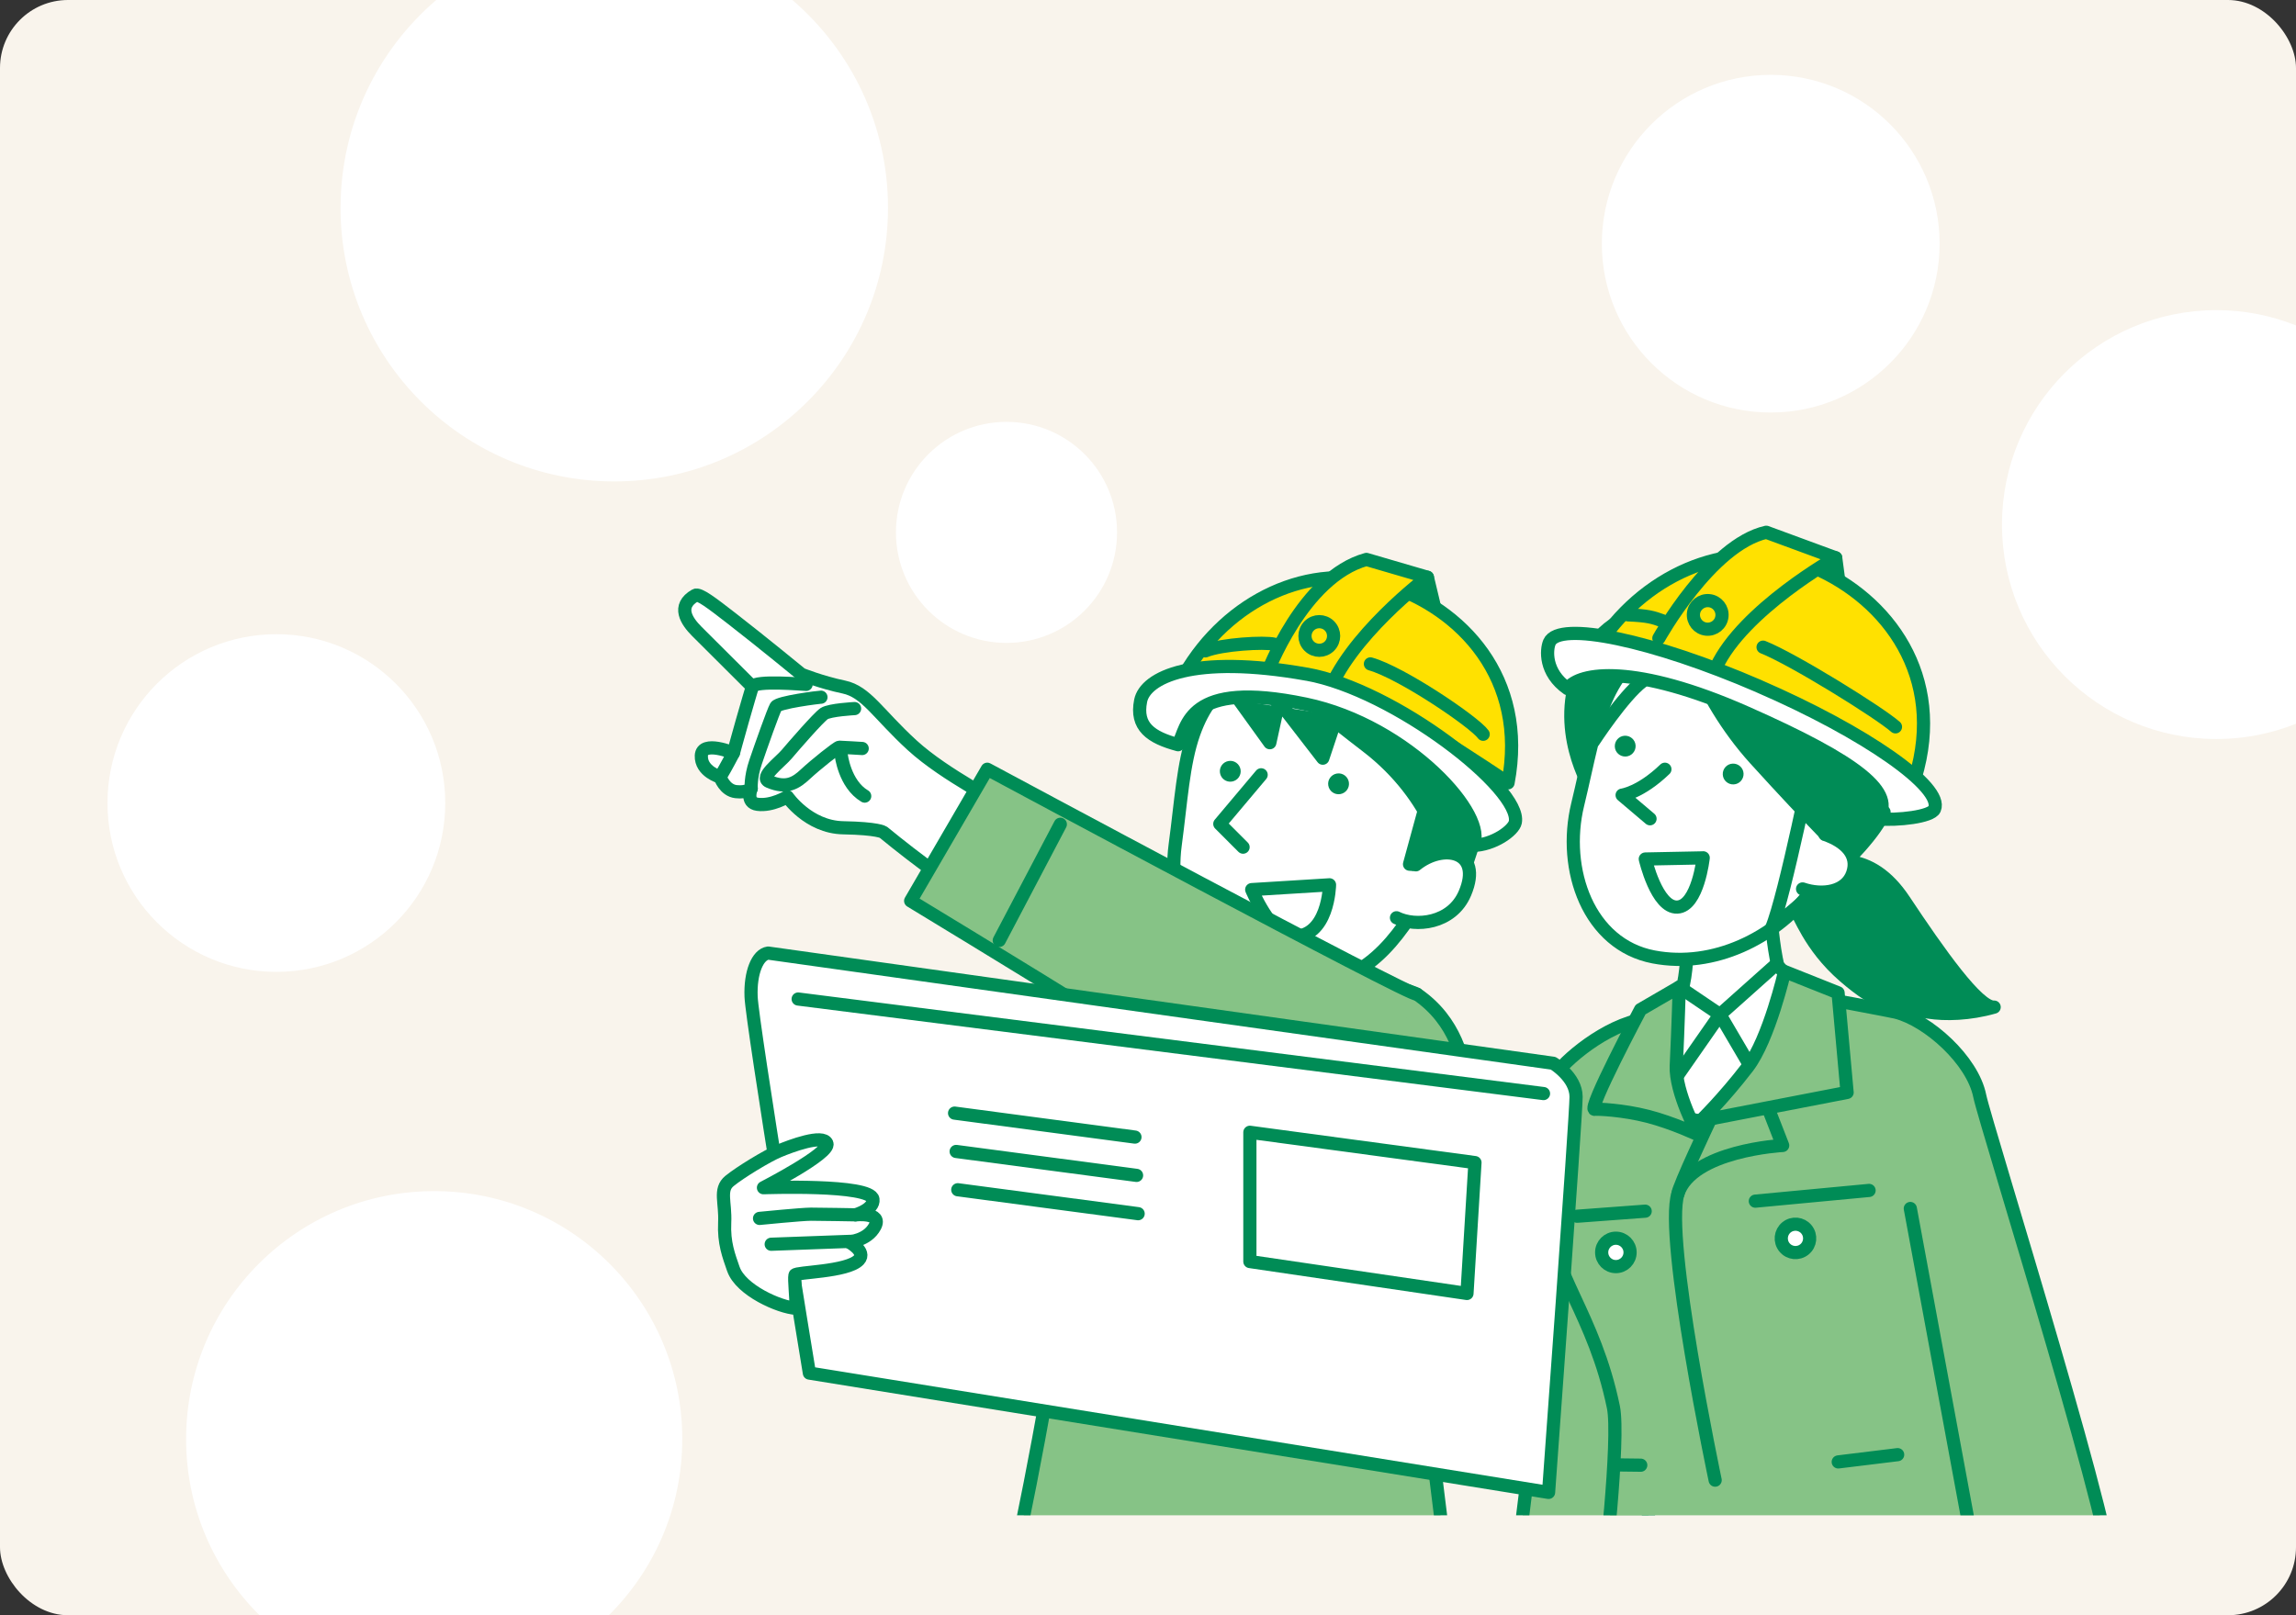 <?xml version="1.0" encoding="UTF-8"?>
<svg id="_レイヤー_2" data-name="レイヤー_2" xmlns="http://www.w3.org/2000/svg" xmlns:xlink="http://www.w3.org/1999/xlink" viewBox="0 0 540 380">
  <rect x="0" y="0" width="540" height="380" fill="#333333" stroke="none"/>
  <defs>
    <style>
      .cls-1, .cls-2 {
        fill: none;
      }

      .cls-3 {
        fill: #ffe100;
      }

      .cls-3, .cls-4, .cls-5, .cls-6, .cls-2 {
        stroke: #008c56;
        stroke-linecap: round;
        stroke-linejoin: round;
        stroke-width: 3.1px;
      }

      .cls-4 {
        fill: #86c386;
      }

      .cls-5, .cls-7 {
        fill: #008c56;
      }

      .cls-8 {
        fill: #f9f4ec;
      }

      .cls-6, .cls-9 {
        fill: #fff;
      }

      .cls-10 {
        clip-path: url(#clippath);
      }
    </style>
    <clipPath id="clippath">
      <rect class="cls-1" x="136.66" y="98.19" width="375.42" height="258.29"/>
    </clipPath>
  </defs>
  <g id="_データイラストoutアセット" data-name="データイラストoutアセット">
    <g>
      <rect class="cls-8" width="540" height="380" rx="16" ry="16"/>
      <g class="cls-10">
        <polyline class="cls-4" points="370.34 257.83 355.81 375.25 385.94 374.41 391.57 316.97"/>
        <path class="cls-4" d="M365.1,253.9c1.49-3.09,10.7-11.54,19.92-13.83,4.05-1,35.75-6.19,36.11-6.16,6.19.44,24.46,4.14,24.78,4.22,7.52,1.91,18.02,11.26,19.71,19.71,1.29,6.44,34.82,113.12,30.41,113.19.33.94-33.65.18-33.65.18,0,0-29.77,1.49-52.57,3.04-13.22.9-33.71,1.22-33.17-.12.54-1.34,4.34-35.7,2.82-43.08-4.56-22.05-14.75-31.49-15.2-45.33,0,0-3.53-24.55.84-31.82Z"/>
        <polygon class="cls-5" points="431.74 131.23 432.64 138 427.65 135.52 431.74 131.23"/>
        <path class="cls-5" d="M423.83,203.71c6.54-1.24,15.88-4.12,24.01,8.13,8.14,12.25,17.4,25.4,21.17,25.09-5.86,1.67-11.49,1.79-15.49,1.17-8.23-1.29-11.52-1.28-19.82-8.47-8.3-7.2-10.51-14.95-11.5-15.56"/>
        <path class="cls-1" d="M434.39,214.05c1.98,5.61,6.96,10.86,10.21,12.64"/>
        <path class="cls-6" d="M416.35,211.94s.36,17.55,5.07,23.65c4.7,6.1,2.87,5.59,2.87,5.59,0,0-15.67,22.94-24.32,22.48-11.28-.6-14.43-18.27-14.43-18.27,0,0,4.97.57,8.78-8.49,3.8-9.05,2.04-20.68,2.04-20.68"/>
        <path class="cls-5" d="M397.1,145.42s-17.1-7.16-25.2,11.15c-6.59,14.9,2.17,28.8,2.17,28.8l23.03-39.95Z"/>
        <path class="cls-6" d="M378.13,163.72c-3.23,6.76-4.63,15.5-7.07,25.55-3.72,15.3,2.59,32.96,17.87,35.86,14.23,2.71,28.35-4.54,36.58-14.88,5.49-6.9,11.52-21.52,11.28-31.61-.24-10.09-13.74-29.85-29.04-29.52-15.3.34-23.79,2.37-29.62,14.58Z"/>
        <path class="cls-5" d="M395.6,144.26c-1.47.75,3.55,19.26,17.22,34.33,13.67,15.07,21.08,22.26,21.08,22.26,0,0,22.15-21.26,4.68-44.53-11.61-15.47-32.18-17.59-42.99-12.07Z"/>
        <path class="cls-7" d="M410.07,181.96c.07,1.35-.96,2.51-2.31,2.58-1.35.07-2.51-.96-2.58-2.31-.07-1.35.96-2.51,2.31-2.58,1.35-.07,2.51.96,2.58,2.31Z"/>
        <path class="cls-7" d="M384.68,175.4c.07,1.35-.96,2.51-2.31,2.58-1.35.07-2.51-.96-2.58-2.31-.07-1.35.96-2.51,2.31-2.58,1.35-.07,2.51.96,2.58,2.31Z"/>
        <path class="cls-2" d="M424.15,159.93c1.5,5.84,5.92,13.12,10.72,15.41"/>
        <path class="cls-6" d="M391.57,180.97c-5.78,5.56-10.06,6.09-10.06,6.09l6.56,5.56"/>
        <path class="cls-3" d="M377.41,149.67c11.91-16.38,32.16-23.53,49.35-16.08,17.05,7.39,30.91,25.41,23.68,49.39"/>
        <path class="cls-3" d="M390.15,150.15s12.18-21.98,25.26-24.93l16.33,6.01s-21.76,12.2-28.1,25.73"/>
        <path class="cls-6" d="M413.72,161.45c-25.01-10.84-47.08-15.47-49.3-10.35-.74,1.71-1.2,7.09,4.28,10.91,2.66-3.88,15.81-5.91,41.98,5.66,26.33,11.64,35.53,18.99,30.78,24.97,4.9.44,12.75-.5,13.52-2.29,2.22-5.12-16.26-18.06-41.26-28.89Z"/>
        <path class="cls-2" d="M426.66,176.64s-6.83,34.14-9.98,41.65c0,0,22.79-17.92,26.43-27.26"/>
        <path class="cls-6" d="M429.21,196.31c4.68,1.61,8.03,4.73,6.51,9.16-1.52,4.43-7.09,5.26-11.77,3.66"/>
        <path class="cls-6" d="M374.76,174.42s7.02-10.75,11.5-14.1"/>
        <path class="cls-3" d="M404.99,145.01c-.19,1.85-1.85,3.19-3.7,3s-3.19-1.85-3-3.7c.19-1.85,1.85-3.19,3.7-3,1.85.19,3.19,1.85,3,3.7Z"/>
        <path class="cls-2" d="M415.94,260.93l3.33,8.55s-21.36,1.14-24.64,11.39c-3.29,10.26,8.76,67.35,8.76,67.35"/>
        <path class="cls-2" d="M394.63,280.87c.15-1.78,7.68-17.66,7.68-17.66"/>
        <line class="cls-2" x1="370.92" y1="286.13" x2="386.93" y2="284.94"/>
        <line class="cls-2" x1="412.84" y1="282.58" x2="439.59" y2="280.06"/>
        <line class="cls-2" x1="432.34" y1="343.93" x2="446.31" y2="342.22"/>
        <line class="cls-2" x1="380.1" y1="344.63" x2="385.89" y2="344.7"/>
        <path class="cls-2" d="M414.66,152.25c7.07,2.8,27.37,15.41,31.14,18.75"/>
        <path class="cls-2" d="M382.9,144.65c4.69.2,5.84.58,8.11,1.4"/>
        <path class="cls-6" d="M400.58,201.81s-1.25,11.37-6.1,11.59c-4.85.22-7.52-11.31-7.52-11.31l13.62-.27Z"/>
        <line class="cls-4" x1="449.29" y1="284.31" x2="465.34" y2="371.03"/>
        <circle class="cls-6" cx="422.27" cy="291.3" r="3.34" transform="translate(-89.11 331.95) rotate(-39.14)"/>
        <circle class="cls-6" cx="380.04" cy="294.64" r="3.34"/>
        <path class="cls-4" d="M246.54,232.12c1.74-2.96,8.85-10.31,17.51-9.63,4.16.33,12.43-.57,18.71-.57,4.24,0,15.38,1.34,16.12,1.44.37.05,33.04,9.62,34.33,10.5,9.34,6.38,10.99,15.89,11.85,20.66,1.16,6.47-6.77,50.37-10.33,69.89.25.97,5.47,43.45,5.47,43.45,0,0-36.16,1.48-59,1.19-13.25-.17-43.43-.51-42.79-1.8.65-1.29,11.48-54.55,10.55-62.03-2.77-22.35-6.66-28.48-6-42.32"/>
        <polyline class="cls-6" points="275.94 220.96 269.55 236.91 280.47 249.04 305.1 236.45 302.83 219.82"/>
        <path class="cls-4" d="M278.32,232.86c1.18-9.15,3.51-14.64,3.51-14.64l-10.84.88s-14.54,22.73-12.61,22.53c.6-.06,6.54.66,12.32,2.66,5.79,2,11.42,5.27,11.42,5.27,0,0-4.62-10.38-3.81-16.69Z"/>
        <path class="cls-4" d="M315.34,245.16s-2.8-20.45-1.83-20.45-12.7-2.26-12.7-2.26c0,0-2.74,8.74-8.31,14.89-6.43,7.11-12.03,11.69-12.03,11.69l34.87-3.87Z"/>
        <polygon class="cls-5" points="335.71 135.81 337.3 142.45 332.08 140.5 335.71 135.81"/>
        <path class="cls-6" d="M280.76,172.58c-2.5,7.06-2.98,15.89-4.36,26.15-2.1,15.61,6.01,32.76,21.53,33.8,19.56,1.31,27.72-7.48,34.82-18.62,4.74-7.44,9.2-22.6,7.91-32.61-1.29-10.01-16.79-28.25-31.97-26.32-15.18,1.94-23.41,4.84-27.93,17.6Z"/>
        <path class="cls-5" d="M296.1,151.41c-3.53.58-17.66,19.03-13.26,13.96,11.64-13.42,20.79-3.46,38.57,10.14,16.17,12.36,18.7,28.19,18.7,28.19,0,0,19.8-23.46,0-44.77-13.17-14.17-32.04-9.47-44.02-7.51Z"/>
        <path class="cls-7" d="M317.24,184.01c.22,1.34-.69,2.59-2.03,2.81-1.34.22-2.59-.69-2.81-2.03-.22-1.34.69-2.59,2.03-2.81,1.34-.22,2.59.69,2.81,2.03Z"/>
        <path class="cls-7" d="M291.77,181.06c.22,1.34-.69,2.59-2.03,2.81-1.34.22-2.59-.69-2.81-2.03-.22-1.34.69-2.59,2.03-2.81,1.34-.22,2.59.69,2.81,2.03Z"/>
        <path class="cls-2" d="M326.13,164c2.1,5.65,7.27,12.43,12.27,14.21"/>
        <path class="cls-6" d="M296.61,182.28c-5.17,6.13-9.72,11.55-9.72,11.55l5.47,5.47"/>
        <path class="cls-6" d="M312.69,208.16s-.2,12.72-9.01,12.11c-4.84-.33-9.29-10.98-9.29-10.98l18.3-1.13Z"/>
        <path class="cls-3" d="M278.57,158.69c10.13-17.53,29.52-26.77,47.4-21.16,17.73,5.56,33.4,22.04,28.71,46.64,0,0-33.46-22.92-45.09-25.28-11.63-2.36-31.02-.2-31.02-.2"/>
        <path class="cls-3" d="M297.93,158.62s8.42-22.89,23.44-27.01l14.34,4.19s-18.76,14.05-23.65,28.17"/>
        <path class="cls-6" d="M307.34,158.61c-26.83-4.78-37.98.79-39.07,6.26-1.22,6.08,2.4,8.6,8.81,10.33,2.24-4.14,1.97-15.41,29.98-9.56,24.28,5.08,43.4,26.81,39.3,33.26,4.92-.07,9.66-3.55,10.03-5.47,1.52-7.9-28.45-31.16-49.04-34.83Z"/>
        <circle class="cls-3" cx="310.29" cy="149.62" r="3.37" transform="translate(-14.92 263.23) rotate(-45)"/>
        <path class="cls-4" d="M242.96,262.91s1.46-21.67,1.75-23.72"/>
        <path class="cls-2" d="M322.31,156.19c7.32,2.05,24.45,13.67,26.52,16.55"/>
        <path class="cls-2" d="M283.51,153.12c3.83-1.56,13.88-2.14,16.22-1.56"/>
        <g>
          <path class="cls-6" d="M235.3,189.7c.37-.94-12.72-7-20.78-14.38-8.06-7.38-10.77-12.58-16.07-13.69-5.35-1.12-9.98-3-9.98-3,0,0-9.3-7.64-16.39-13.14-4.66-3.61-7.67-5.94-8.57-5.42-4.43,2.55-1.97,6.1.34,8.43,2.23,2.25,13.09,13.05,13.09,13.05,0,0-1.48,4.96-2.35,8.06-1.28,4.53-2.09,7.53-2.09,7.53,0,0-7.4-3.09-7.55.64-.15,3.73,4.42,5.03,4.42,5.03,0,0,1.04,3.13,3.73,3.43,2.69.3,3.58-.75,3.58-.75,0,0-1.38,3.35,1.49,3.73,3.43.45,7.01-1.79,7.01-1.79,0,0,4.92,7.16,13.13,7.31,8.21.15,9.44,1.05,9.44,1.05,0,0,19.06,15.76,22.49,15.02s4.36-19.33,5.07-21.12Z"/>
          <path class="cls-2" d="M200.99,166.7s-5.82.3-7.16,1.19c-1.34.9-7.16,7.61-8.8,9.55-1.64,1.94-6.48,5.43-4.18,6.41,4.24,1.81,6.41.3,8.65-1.79,2.24-2.09,7.46-6.27,7.91-6.27s5.37.3,5.37.3"/>
          <path class="cls-2" d="M193.08,164.02c-.45,0-10,1.19-10.59,2.24-.6,1.04-3.45,9.1-4.77,12.98-1.26,3.68-1.04,6.27-1.04,6.27"/>
          <path class="cls-6" d="M189.59,161.01c-.6,0-11.96-1.02-12.66.54"/>
          <path class="cls-6" d="M172.49,177.14s-1.67,3.26-3.13,5.67"/>
          <path class="cls-2" d="M197.85,177.59s.75,6.86,5.52,9.7"/>
        </g>
        <path class="cls-4" d="M315.28,275.8c-8.82-7.97-101.1-63.86-101.1-63.86l18.02-30.97s100.45,53.97,101.01,52.9"/>
        <path class="cls-6" d="M190.36,323.03s-13.46-82.01-13.71-88.56c-.22-5.63,1.5-9.89,4.01-10.25l184.63,25.92s5.39,3.23,5.39,7.9-6.47,93.06-6.47,93.06l-173.85-28.07"/>
        <polyline class="cls-5" points="291.52 164.83 298.65 174.73 300.78 165 311.11 178.37 314.45 168.35"/>
        <path class="cls-5" d="M335.26,189.61l-3.75,13.7,13.03,1.06,1.82-5.47s-3.34-9.72-4.86-10.03"/>
        <path class="cls-6" d="M332.99,203.46c6.38-5.17,15.82-3.38,11.55,6.68-3.08,7.24-11.68,7.99-16.1,5.77"/>
        <g>
          <path class="cls-6" d="M172.49,298.57c-1.08-3.14-2.28-6.15-2.05-10.94.23-4.79-1.37-7.75,1.14-9.8,2.51-2.05,8.89-5.93,11.62-7.06,2.73-1.14,10.36-4.03,11.28-1.76.91,2.28-14.92,10.41-14.92,10.41,0,0,25.25-.94,25.75,2.73.33,2.36-4.1,3.65-4.1,3.65,0,0,6.38-.68,4.56,2.73-1.82,3.42-6.16,3.62-6.16,3.62,0,0,4.25,2.25,2.38,4.25-2.69,2.87-14.87,2.84-15.02,3.57-.23,1.14.28,4.97.25,7.82-3.87-.23-13.01-4.25-14.73-9.24Z"/>
          <path class="cls-6" d="M178.64,286.64s9.95-.99,12.08-.99,10.48.15,10.48.15"/>
          <line class="cls-6" x1="181.38" y1="292.72" x2="200.23" y2="292.03"/>
        </g>
        <line class="cls-6" x1="187.72" y1="235.03" x2="363.02" y2="257.27"/>
        <polygon class="cls-6" points="293.96 266.38 293.96 296.79 345.02 304.3 346.9 273.51 293.96 266.38"/>
        <line class="cls-6" x1="224.51" y1="261.87" x2="266.93" y2="267.51"/>
        <line class="cls-6" x1="224.88" y1="270.89" x2="267.31" y2="276.52"/>
        <line class="cls-6" x1="225.26" y1="279.9" x2="267.68" y2="285.53"/>
        <line class="cls-4" x1="249.38" y1="193.92" x2="235.02" y2="221.24"/>
        <polygon class="cls-6" points="417.76 226.87 404.52 238.69 414.1 255.02 423.11 232.22 417.76 226.87"/>
        <polygon class="cls-6" points="394.95 232.22 404.52 238.69 391.57 257.28 390.73 237.85 394.95 232.22"/>
        <path class="cls-4" d="M434.42,257l-2.12-23.43-12.57-5.01s-3.65,15.91-8.7,22.49c-5.84,7.6-11.05,12.62-11.05,12.62l34.45-6.67Z"/>
        <path class="cls-4" d="M394.25,250.64c.44-9.21.7-18.42.7-18.42l-9.11,5.29s-12.66,23.82-10.76,23.47c.6-.11,6.58.13,12.49,1.65,5.93,1.53,11.81,4.33,11.81,4.33,0,0-5.45-9.97-5.14-16.33Z"/>
      </g>
      <g>
        <path class="cls-9" d="M210.72,125.25c0,14.36,11.64,26,26,26s26-11.64,26-26-11.64-26-26-26-26,11.64-26,26Z"/>
        <circle class="cls-9" cx="416.46" cy="57.33" r="39.72"/>
        <path class="cls-9" d="M80.09,48.88c0,35.55,28.82,64.38,64.38,64.38s64.38-28.82,64.38-64.38c0-19.56-8.73-37.07-22.5-48.88h-83.75c-13.77,11.81-22.5,29.32-22.5,48.88Z"/>
        <path class="cls-9" d="M540,76.56c-5.79-2.31-12.09-3.6-18.7-3.6-27.86,0-50.45,22.59-50.45,50.45s22.59,50.45,50.45,50.45c6.61,0,12.92-1.28,18.7-3.6v-93.72Z"/>
        <path class="cls-9" d="M160.47,338.57c0-32.22-26.12-58.35-58.35-58.35s-58.35,26.12-58.35,58.35c0,16.2,6.61,30.86,17.27,41.43h82.15c10.66-10.57,17.27-25.23,17.27-41.43Z"/>
        <circle class="cls-9" cx="65" cy="188.92" r="39.72"/>
      </g>
    </g>
  </g>
</svg>